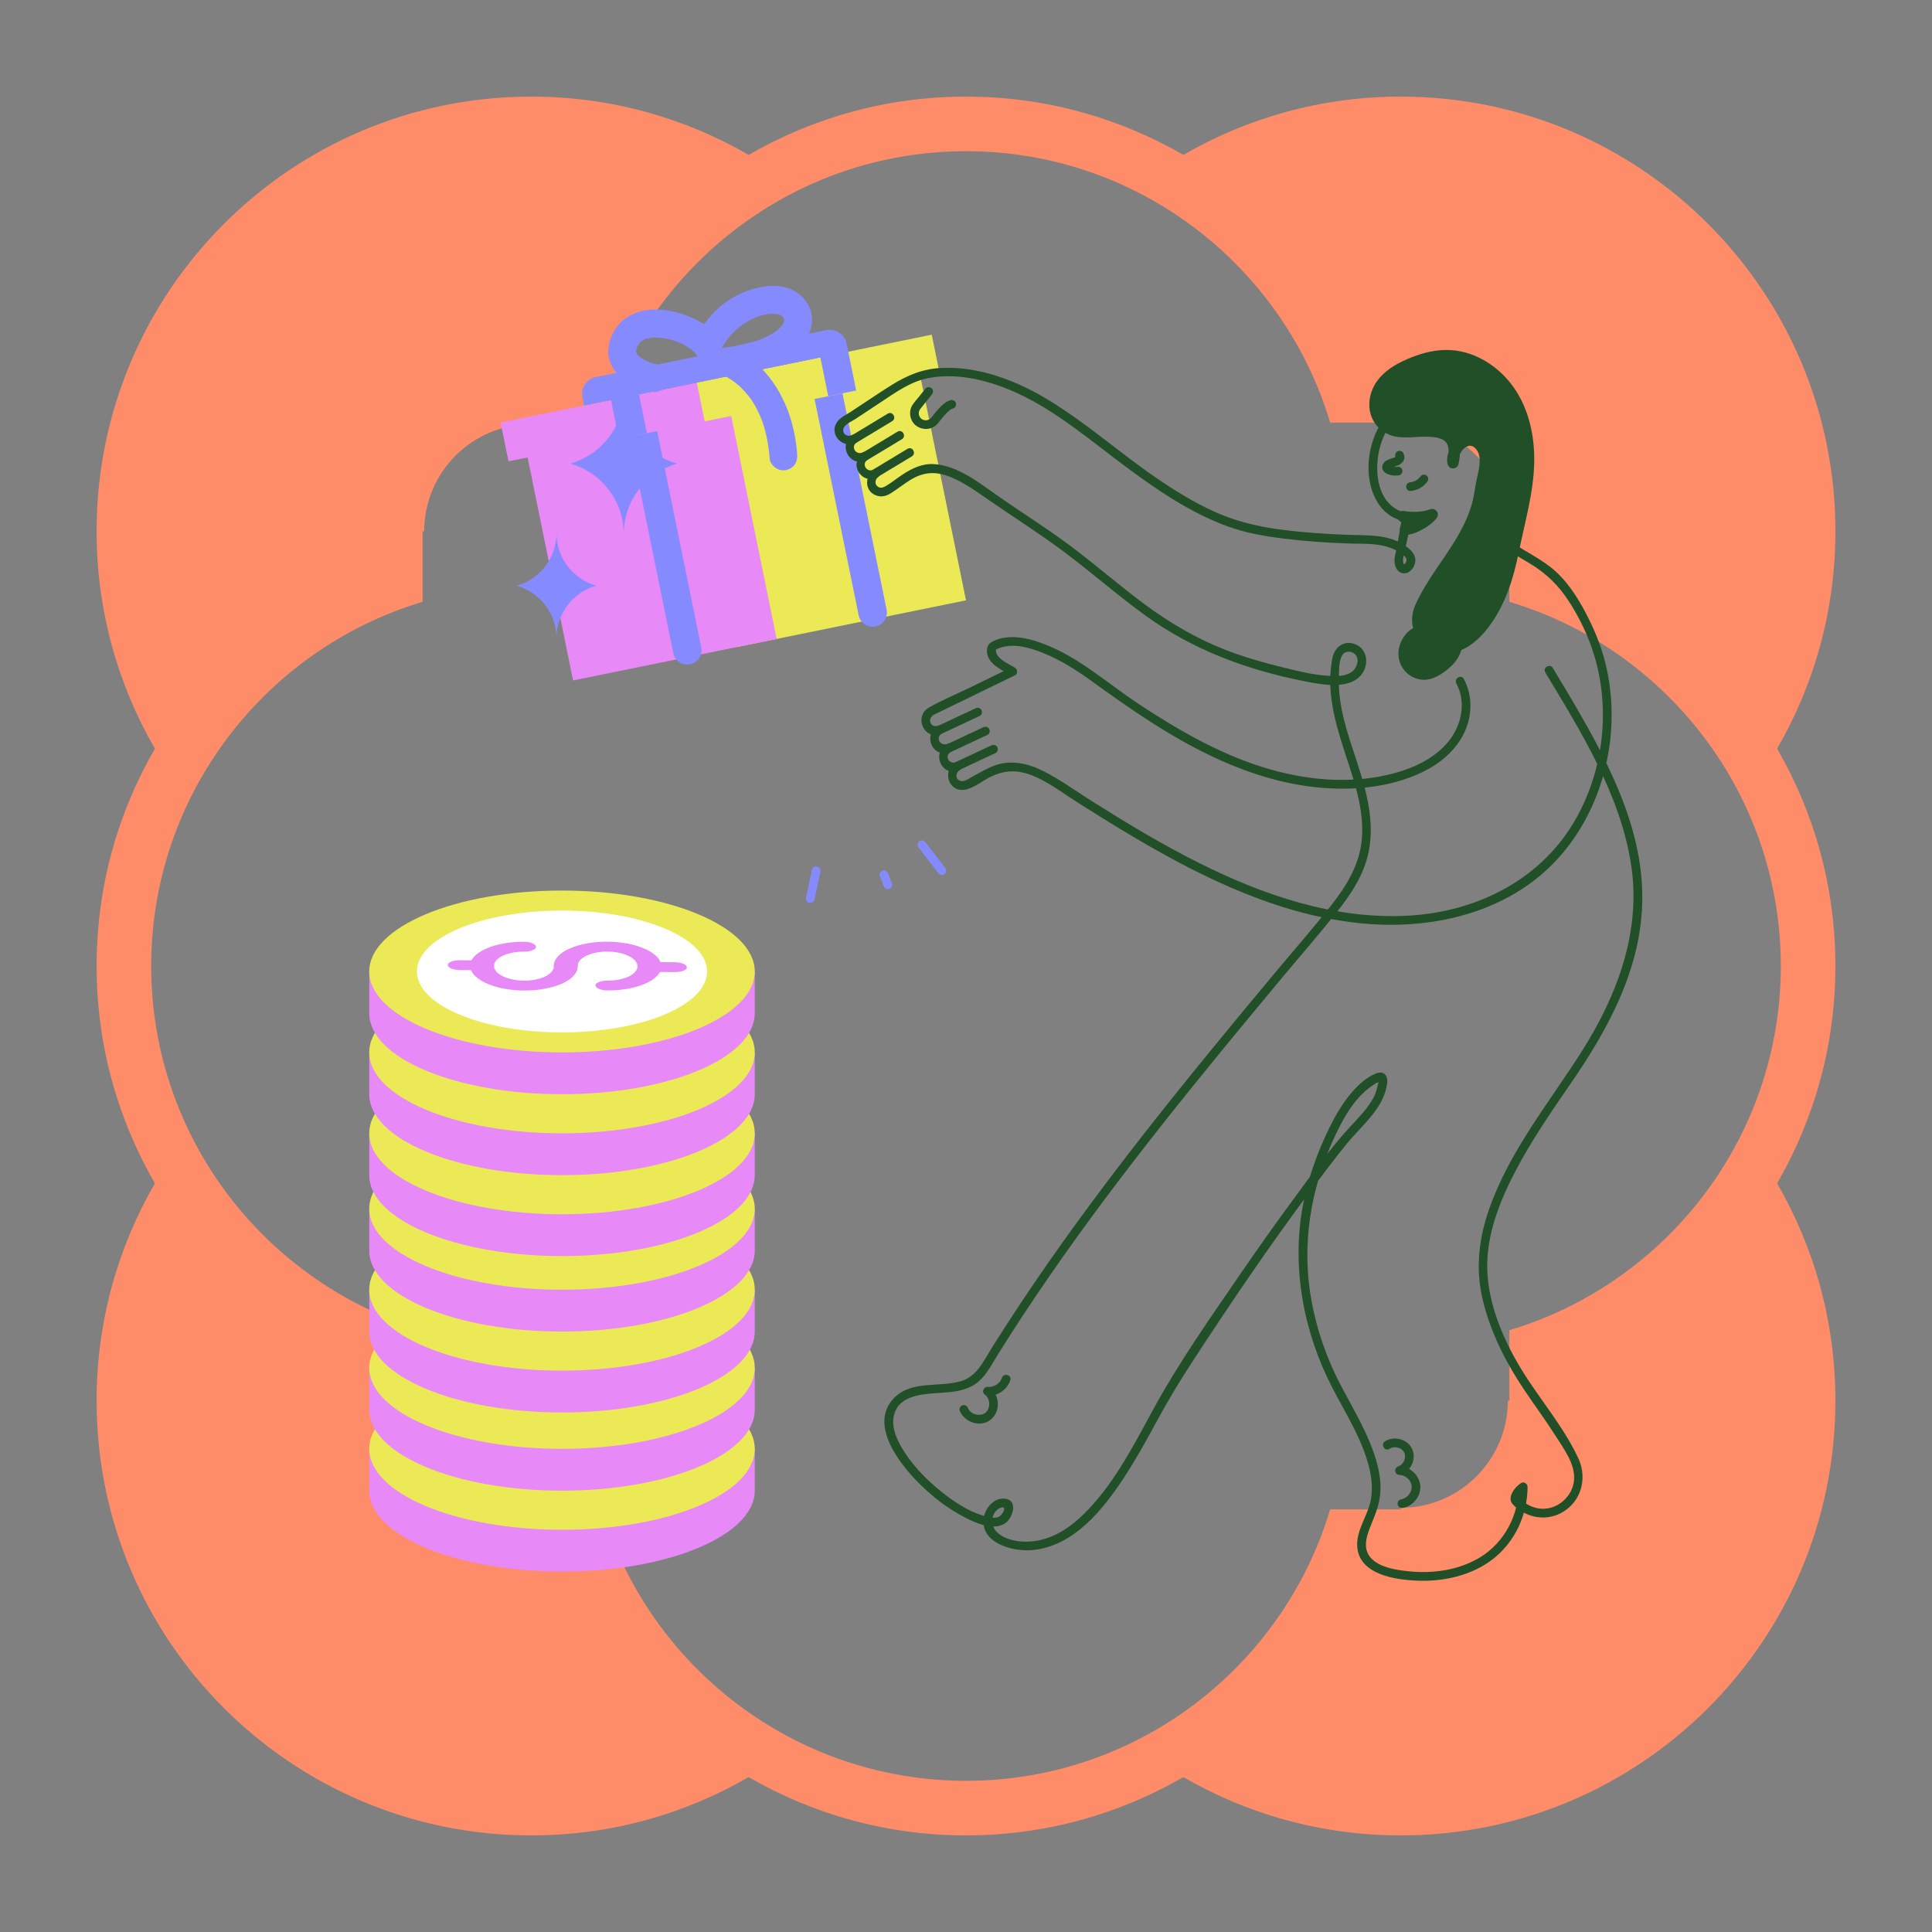 <svg viewBox="0 0 1000 1000" xmlns="http://www.w3.org/2000/svg" id="servizi">
  <rect x="0" y="0" width="1000" height="1000" fill="#808080" stroke="none"/>
  <defs>
    <style>
      .cls-1 {
        fill: #ece956;
      }

      .cls-2 {
        fill: #214f27;
      }

      .cls-3 {
        fill: #e789f7;
      }

      .cls-4 {
        fill: #fff;
      }

      .cls-5 {
        fill: #ff8c69;
      }

      .cls-6 {
        fill: #858bff;
      }
    </style>
  </defs>
  <path d="M919.82,387.5c19.16-33.1,30.18-71.5,30.18-112.5,0-124.27-100.74-225-225-225-41,0-79.4,11.02-112.5,30.18-33.1-19.16-71.5-30.18-112.5-30.18s-79.4,11.02-112.5,30.18c-33.1-19.16-71.5-30.18-112.5-30.18-124.27,0-225,100.74-225,225,0,41,11.02,79.4,30.18,112.5-19.16,33.1-30.18,71.5-30.18,112.5s11.02,79.4,30.18,112.5c-19.16,33.1-30.18,71.5-30.18,112.5,0,124.26,100.74,225,225,225,41,0,79.4-11.02,112.5-30.18,33.1,19.16,71.5,30.18,112.5,30.18s79.4-11.02,112.5-30.18c33.1,19.16,71.5,30.18,112.5,30.18,124.26,0,225-100.74,225-225,0-41-11.02-79.4-30.18-112.5,19.16-33.1,30.18-71.5,30.18-112.5s-11.02-79.4-30.18-112.5ZM725,780.45v.8h-36.5c-24.26,81.15-99.57,140.49-188.5,140.49s-164.24-59.34-188.5-140.49h-36.5v-.8c-30.58,0-55.45-24.88-55.45-55.45h-.8v-36.5c-81.15-24.26-140.49-99.57-140.49-188.5s59.34-164.24,140.49-188.5v-36.5h.8c0-30.57,24.88-55.45,55.45-55.45v-.8h36.5c24.26-81.15,99.57-140.49,188.5-140.49s164.24,59.34,188.5,140.49h36.5v.8c30.58,0,55.45,24.88,55.45,55.45h.8v36.5c81.15,24.26,140.49,99.57,140.49,188.5s-59.34,164.24-140.49,188.5v36.5h-.8c0,30.57-24.88,55.45-55.45,55.45Z" class="cls-5"></path>
  <g>
    <g>
      <rect transform="translate(-43.98 90.86) rotate(-11.52)" height="121.11" width="121.11" y="202.97" x="368" class="cls-1"></rect>
      <rect transform="translate(-49.54 73) rotate(-11.52)" height="121.11" width="107.55" y="221.59" x="283.42" class="cls-3"></rect>
    </g>
    <path transform="translate(-41.77 92.69) rotate(-11.52)" d="M431.32,181.16h14.76v137.22c0,4.07-3.31,7.38-7.38,7.38h0c-4.07,0-7.38-3.31-7.38-7.38v-137.22h0Z" class="cls-6"></path>
    <path transform="translate(-47.61 73.93) rotate(-11.52)" d="M335.38,200.71h14.76v137.22c0,4.07-3.31,7.38-7.38,7.38h0c-4.07,0-7.38-3.31-7.38-7.38v-137.22h0Z" class="cls-6"></path>
    <g>
      <rect transform="translate(-36.9 68.05) rotate(-11.52)" height="20.49" width="118.01" y="206.75" x="259.95" class="cls-3"></rect>
      <rect transform="translate(-30.54 88.49) rotate(-11.52)" height="20.49" width="124.12" y="185.45" x="361.44" class="cls-1"></rect>
    </g>
    <path d="M302.35,209.92l-.88-4.3c-.98-4.8,2.12-9.48,6.92-10.46l119.29-24.3c4.8-.98,9.48,2.12,10.46,6.92l.88,4.3-136.66,27.84Z" class="cls-6"></path>
    <rect transform="translate(-29.68 90.45) rotate(-11.52)" height="22.9" width="14.76" y="180.95" x="426.25" class="cls-6"></rect>
    <rect transform="translate(-36.5 69.33) rotate(-11.52)" height="20.49" width="14.76" y="205.4" x="318.16" class="cls-6"></rect>
    <g>
      <path d="M374.78,194.48c.12.06.3.14.55.25-.04-.02-.08-.04-.12-.06-.14-.06-.28-.13-.43-.19Z" class="cls-6"></path>
      <path d="M412.59,151.5c-7.91-5.35-18.28-3.81-26.67-.63-8.75,3.32-16.08,9.43-21.48,16.95-3.3-2.17-7.01-3.82-10.51-5.02-7.02-2.41-15.38-3.63-22.64-1.51-3.83,1.12-7.58,2.89-10.33,5.87-3.28,3.56-5.31,7.81-5.98,12.62-1.06,7.53,3.57,14.38,9.79,18.16,4.13,2.51,8.66,4.07,13.39,4.94,1.72.32,4.07-.71,5.31-1.83,1.29-1.16,2.35-3.13,2.39-4.9.09-4-2.36-6.6-5.93-7.53.59.13,1.15.24.33.04-.57-.14-1.14-.28-1.71-.44-1.65-.47-3.23-1.08-4.8-1.77-.11-.06-.22-.12-.34-.18-.5-.28-.99-.58-1.47-.9-.36-.24-.7-.5-1.04-.75-.11-.1-.22-.21-.33-.31-.28-.29-.53-.6-.79-.91-.08-.14-.16-.28-.24-.43-.07-.13-.12-.28-.18-.42-.03-.12-.07-.24-.1-.37,0-.05,0-.11.01-.18.02-.3.03-.61.07-.91.05-.23.1-.46.17-.68.11-.36.24-.71.37-1.06.04-.11.16-.36.25-.57,0-.02.02-.03.03-.04.19-.33.4-.65.62-.97.04-.06.13-.17.22-.29.05-.05.09-.09.12-.12.08-.07.65-.58,1.08-.94.26-.15.53-.3.8-.44.28-.14.57-.28.86-.41.08-.04.24-.1.4-.16.02,0,.03,0,.05-.01.32-.09.63-.17.95-.24.71-.16,1.42-.29,2.14-.38.2-.03.39-.05.59-.07.72,0,1.45-.02,2.17,0,1.51.06,3.01.23,4.5.48.01,0,.02,0,.04,0,.22.05.44.09.65.14.78.19,1.55.39,2.32.62,1.63.49,3.24,1.08,4.8,1.76.29.13.58.26.87.4,0,0,.02,0,.03.01.7.38,1.4.77,2.09,1.18.65.4,1.29.82,1.92,1.27.3.22.6.44.89.67.03.02.07.05.11.09.12.11.24.22.31.29.24.23.47.47.7.72.46.5.89,1.02,1.28,1.57,1.44,2,4.54,2.73,6.83,2.26.4-.08.78-.2,1.14-.33-.04.25-.07.51-.08.76-.07,3.16,1.74,6.36,4.89,7.34.45.14.89.32,1.33.51-.53-.24-.08-.05.43.19.3.14.59.27.89.41-.31-.14-.56-.25-.77-.35.19.09.37.18.51.26.5.27,1,.56,1.48.86,1.23.75,2.43,1.57,3.57,2.46.63.48,2.88,2.5.64.46.71.65,1.43,1.28,2.11,1.96,1.4,1.39,2.71,2.86,3.93,4.42.36.46.71.93,1.06,1.4.09.13.23.32.35.51.57.88,1.13,1.77,1.66,2.68,1.35,2.35,2.51,4.81,3.51,7.32.28.71.52,1.45.81,2.16-.97-2.4.04.18.24.82.54,1.76,1.01,3.54,1.42,5.33.91,4.05,1.48,8.17,1.8,12.31.13,1.71,1.73,3.68,3.1,4.59,1.48.98,3.68,1.49,5.43,1.05,1.82-.46,3.59-1.44,4.59-3.1,1.05-1.75,1.21-3.41,1.05-5.43-1.06-13.5-5.07-26.61-13.01-37.65-1.63-2.27-3.48-4.44-5.5-6.46.2-.06.4-.12.6-.19,4.56-1.48,9.07-3.19,13.1-5.82,6.25-4.07,11.62-9.74,12.45-17.47.66-6.2-2.57-12.28-7.65-15.72ZM329.2,181.27s-.02.21-.02.44c-.04-.22-.04-.39.02-.44ZM332.39,176.31c.18-.15.31-.25.32-.23,0,.01-.14.12-.32.23ZM406,165.51s0,0,0,0c0,0-.01.02-.02.03,0-.01.01-.02.02-.03ZM372.96,181.36c.08-.15.2-.36.28-.54,0-.02.02-.04.03-.05-.19.9-.43.95-.3.6ZM388.63,206.49c.11.17.22.35.34.52-.09-.14-.2-.32-.34-.52ZM389,207.07c.33.49.6.93,0,0h0ZM404.25,169.1s0,0,0,0c-.07.08-.15.16-.22.24-.95.97-2,1.82-3.08,2.64-.39.24-.78.49-1.17.72-.85.5-1.72.96-2.61,1.4-.97.47-1.95.91-2.95,1.32-.56.23-1.13.45-1.7.66-.12.05-.24.09-.37.13-5.82,1.83-11.76,3.04-17.81,3.82-.26.03-.52.1-.78.17.14-.26.29-.53.44-.79.64-1.1,1.34-2.18,2.08-3.22.63-.88,1.33-1.7,1.99-2.55.11-.12.23-.25.34-.37.46-.49.93-.97,1.42-1.45,1.52-1.48,3.16-2.81,4.86-4.07.11-.07.21-.15.32-.22.48-.31.96-.6,1.44-.89.95-.56,1.93-1.08,2.92-1.56.91-.44,1.84-.84,2.78-1.21.05-.02.12-.04.18-.07-.12.03-.24.07-.39.11.54-.16,1.08-.35,1.62-.5,1.67-.47,3.38-.82,5.11-1,.33,0,.65-.02.98-.01.84.01,1.68.07,2.52.18.03,0,.06,0,.09.01.18.04.35.09.53.14.36.11.72.23,1.08.37,0,0,.02,0,.03.01.26.15.63.36.79.47.06.04.11.08.17.12.16.16.32.31.47.48.04.05.08.1.12.14.11.18.21.37.3.56.05.19.09.39.13.58-.01.27-.03.53-.06.79,0,.01,0,.03,0,.04-.11.36-.24.71-.38,1.05-.06.11-.12.22-.19.33-.3.49-.62.95-.97,1.4ZM405.76,166.62c-.05.48-.04.33,0,0h0Z" class="cls-6"></path>
      <path d="M392.33,163.82c1.64-.48.63-.22,0,0h0Z" class="cls-6"></path>
    </g>
  </g>
  <g>
    <g>
      <path d="M722.43,236.72c.17.36-.1-.4-.02,0,.02.07.06.32.01-.02s0-.09-.02-.02c0,0,.13-.5.03-.29-.04.08-.13.36,0,.02.13-.33.03-.12,0-.05-.11.26.03-.1.13-.15-.09.06-.19.19-.27.27-.27.27.39-.25.05-.04-.25.15-.5.28-.77.42-.22.11.24-.1.23-.09-.08.02-.17.07-.25.1-.13.05-.26.09-.38.13-.28.09-.56.18-.85.27-.71.22-1.4.47-2.08.77-1.54.68-2.89,2.14-2.8,3.93.06,1.21.69,2.17,1.68,2.84.59.4,1.31.66,1.98.88,1.67.55,3.42.58,5.14.3.52-.08,1.09-.6,1.34-1.03.28-.48.4-1.19.23-1.73s-.51-1.07-1.03-1.34c-.57-.3-1.1-.33-1.73-.23-.25.04-.19.03.17-.02-.1.01-.19.02-.29.03-.19.02-.39.02-.58.02s-.39,0-.58-.02c-.1,0-.19-.01-.29-.02-.25-.03-.19-.02.17.03-.07-.06-.34-.06-.43-.08-.19-.04-.38-.09-.56-.14s-.37-.11-.55-.18c-.09-.03-.18-.07-.27-.1.31.14.36.15.14.05-.14-.07-.28-.13-.41-.21-.45-.27.3.31.02,0,.17.16.28.35.34.57.03.4.04.48.03.24-.07.39-.08.47-.03.24.07-.22.04-.16-.09.2.12-.19.08-.14-.13.14.06-.07.12-.13.19-.19-.27.2-.33.24-.19.15.05-.04.11-.08.17-.11.15-.1.31-.17.47-.25.22-.1.16-.08-.16.06.08-.03.17-.07.25-.1,1.4-.53,2.93-.8,4.2-1.64.93-.62,1.65-1.39,2.05-2.44.45-1.17.15-2.33-.37-3.42-.5-1.07-2.12-1.43-3.08-.81-1.1.71-1.35,1.94-.81,3.08h0Z" class="cls-2"></path>
      <path d="M487.31,379.82c5.79-2.71,11.59-5.43,17.38-8.14.82-.38,1.64-.77,2.46-1.15,1.1-.52,1.38-2.1.81-3.08-.66-1.13-1.97-1.32-3.08-.81-5.79,2.71-11.59,5.43-17.38,8.14-.82.38-1.64.77-2.46,1.15-1.1.52-1.38,2.1-.81,3.08.66,1.13,1.97,1.32,3.08.81h0Z" class="cls-2"></path>
      <path d="M491.34,389.63c5.79-2.71,11.59-5.43,17.38-8.14.82-.38,1.64-.77,2.46-1.15,1.1-.52,1.38-2.1.81-3.08-.66-1.13-1.97-1.32-3.08-.81-5.79,2.71-11.59,5.43-17.38,8.14-.82.38-1.64.77-2.46,1.15-1.1.52-1.38,2.1-.81,3.08.66,1.13,1.97,1.32,3.08.81h0Z" class="cls-2"></path>
      <path d="M495.53,399.01c5.79-2.71,11.59-5.43,17.38-8.14.82-.38,1.64-.77,2.46-1.15,1.1-.52,1.38-2.1.81-3.08-.66-1.13-1.97-1.32-3.08-.81-5.79,2.71-11.59,5.43-17.38,8.14-.82.38-1.64.77-2.46,1.15-1.1.52-1.38,2.1-.81,3.08.66,1.13,1.97,1.32,3.08.81h0Z" class="cls-2"></path>
      <g>
        <path d="M726.26,267.35s7.79,1.64,15.05-.98c-3.82,4.65-11.44,7.84-13.86,7.51,3.95-5.86-1.12-6.38-1.2-6.53Z" class="cls-2"></path>
        <path d="M725.47,270.19c5.38,1.12,11.44.85,16.62-.98-.95-1.64-1.91-3.28-2.86-4.92-.49.59-1.01,1.14-1.57,1.65-.26.24-.53.47-.8.7-.03.02-.48.42-.5.4.04.03.5-.38,0,0-1.22.9-2.53,1.68-3.88,2.36-.3.15-.6.29-.9.43-.02,0-.53.23-.53.24,0-.02.69-.28.1-.05-.56.22-1.12.43-1.7.6-.47.14-1.07.17-1.52.36.07-.03.84-.07.37-.05-.09,0-.18.02-.27.02-.19,0-.37,0-.56-.02.85,1.48,1.69,2.95,2.54,4.43,1.66-2.5,2.84-5.89.8-8.53-.56-.72-1.27-1.32-2.11-1.7-.41-.18-.83-.36-1.26-.49-.08-.02-.16-.05-.24-.07-.03,0-.05-.02-.08-.02.3.06.97.44,1.22.72-1.03-1.15-3.12-1.13-4.16,0-1.12,1.22-1.1,2.94,0,4.16.5.55,1.19.72,1.86.94.1.03.19.07.28.1-.15-.05-.77-.38-.32-.12.11.07.24.16.36.21.28.12-.38-.3-.39-.31.04.06.12.09.17.14.04.04.08.09.13.13.25.22-.19.21-.26-.35,0,.07.36.73.08.07-.26-.61-.05.06,0,.15-.03-.05-.04-.8-.07-.44,0,.1,0,.21,0,.31,0,.11-.04.48.02-.05.06-.55,0-.08-.03.05-.03.11-.06.21-.09.32-.03.08-.05.17-.09.25-.05.14-.04.11.05-.09.09-.21.1-.23.03-.08-.03.06-.06.12-.09.19-.08.16-.16.32-.25.48-.2.36-.42.72-.65,1.06-.57.86-.51,2.1,0,2.97.57.97,1.47,1.33,2.54,1.46s2.32-.17,3.39-.47c1.52-.44,2.99-1.07,4.4-1.77,3.02-1.49,5.97-3.53,8.14-6.13.81-.98,1.21-2.41.46-3.56-.67-1.04-2.07-1.79-3.32-1.35-.87.31-1.76.57-2.67.78-.44.1-.88.19-1.32.27-.22.04-.44.07-.65.11-.36.06.45-.04-.12.02-1.57.16-3.13.24-4.71.2-1.12-.03-2.23-.13-3.35-.26.98.11.1.01-.31-.06-.12-.02-.24-.04-.37-.07-1.5-.31-3.25.44-3.62,2.05-.34,1.47.44,3.28,2.05,3.62Z" class="cls-2"></path>
      </g>
      <g>
        <path d="M764.79,261.18c-1.67,6.25-4.5,12.2-7.71,17.78-6.87,11.96-16.84,23.45-22.13,36.2-4.92,11.86,6.37,22.82,18.21,19.31,5.6-1.66,10.19-5.72,13.87-10.25,9.35-11.48,13.66-25.98,16.44-40.29,2.82-14.49,7.23-29.05,7.66-43.89.37-12.99-2.33-26.36-9.58-37.15-7.24-10.79-19.43-18.64-32.42-18.82-6.6-.09-13.1,1.74-19.18,4.32-5.26,2.23-10.4,5.14-14.03,9.55-8.29,10.1-4.21,24.96,9.79,25.46,6.72.24,15.76-1.56,22.13,1.44,5.71,2.69,5.34,9.39,4.19,14.68-1.12-7.62,8.16-16.59,14.4-8.74,5.08,6.39.47,16.44-.35,23.62-.26,2.29-.71,4.55-1.3,6.77Z" class="cls-2"></path>
        <path d="M761.96,260.4c-3.88,14.3-13.31,25.97-21.25,38.17-1.97,3.03-3.87,6.12-5.55,9.33-1.58,3.01-3.34,6.25-3.96,9.61-1.1,5.95.89,12.15,5.55,16.11,4.66,3.95,10.95,5.39,16.86,3.78,6.71-1.83,12.13-6.74,16.32-12.1,8.89-11.39,13.35-25.34,16.16-39.35,3.1-15.45,7.74-30.9,8.02-46.76.26-14.12-3.07-28.91-11.79-40.27-7.97-10.38-20.31-17.79-33.63-17.79-7.81,0-15.44,2.43-22.45,5.72-5.92,2.78-11.72,6.82-14.91,12.68-2.41,4.43-3.3,9.74-1.95,14.65,1.38,5.03,5,8.93,9.81,10.87,5.71,2.3,12.18,1.01,18.15.98,2.92-.01,6.07.12,8.71,1.21.62.25,1.27.59,1.79,1.02-.35-.28.39.4.36.37,0,0,.61.75.31.34.18.24.33.5.47.76,0,0,.4.88.2.38.26.66.43,1.36.54,2.05-.09-.55.04.45.04.45.02.31.04.63.04.95.01.64-.01,1.28-.06,1.92-.08,1.05-.24,1.97-.52,3.29l5.78.78c-.22-1.7-.08-2.3.35-3.78.22-.75,1.19-2.35,1.73-2.95.23-.25.47-.49.72-.72.1-.1.21-.19.33-.29-.09.08-.4.27.08-.06.23-.16.47-.31.71-.45.13-.08,1.03-.45.54-.28.34-.12.68-.21,1.03-.29.51-.12-.25-.05.27-.01.12,0,.94.07.67.02-.37-.07.84.26.59.16.32.12.94.51,1.26.8.6.55,1.04,1.07,1.45,1.76.7,1.18,1.04,2.65,1.12,3.95.2,3.46-.6,6.68-1.37,10.06-.98,4.3-1.38,8.69-2.5,12.96-.96,3.67,4.71,5.23,5.67,1.56.68-2.6,1.06-5.21,1.44-7.87-.05.38.03-.16.04-.2.04-.22.07-.45.11-.67.08-.46.17-.91.27-1.37.22-1.08.47-2.14.72-3.22.99-4.34,1.94-8.8,1.27-13.26-.65-4.32-3.39-8.46-7.57-10.04-3.63-1.37-7.54.07-10.28,2.57-3.1,2.83-5.07,7.4-4.53,11.61.19,1.45.97,2.7,2.55,2.89,1.37.16,2.92-.65,3.23-2.11,1.13-5.3,1.56-11.65-2.54-15.86-4.42-4.53-11.99-4.47-17.84-4.24-3.03.12-6.08.4-9.12.23-2.11-.11-4.1-.66-5.94-1.79-.23-.14-.46-.29-.68-.45-.08-.05-.44-.34-.05-.02-.41-.33-.8-.69-1.17-1.06-.18-.19-.36-.38-.53-.58-.05-.06-.56-.74-.18-.22-.3-.42-.58-.85-.84-1.3-.13-.23-.25-.45-.36-.69-.04-.07-.36-.86-.12-.24-.19-.49-.36-.98-.49-1.48-.12-.42-.21-.85-.29-1.28-.02-.09-.11-.95-.05-.27-.03-.36-.06-.71-.08-1.07-.02-.54-.01-1.09.02-1.63.02-.27.04-.55.07-.82-.06.57,0-.04.03-.18.22-1.17.52-2.31.95-3.43.66-1.71,2.25-4,3.82-5.58,4.51-4.55,10.83-7.31,16.85-9.24,6.22-1.99,12.82-2.8,19.15-1.35,5.7,1.3,11.05,4.05,15.53,7.8,9.81,8.23,15.13,20.45,16.65,33,1.76,14.52-1.37,28.77-4.54,42.87-3.01,13.37-4.99,27.15-11.16,39.55-2.89,5.82-6.57,11.43-11.42,15.8-2.06,1.86-4.44,3.51-7.06,4.46s-5.07,1.19-7.38.68c-4.53-1-8.09-4.24-9.14-8.66-.53-2.21-.28-4.57.66-6.99,1.19-3.05,2.81-5.99,4.46-8.81,6.99-12.02,16.14-22.7,21.85-35.46,1.46-3.26,2.73-6.6,3.67-10.05.99-3.66-4.68-5.22-5.67-1.56Z" class="cls-2"></path>
      </g>
      <path d="M799.81,348.01c18.68,30.98,39.18,63.82,44.55,100.27,5.03,34.1-7.34,66.97-25.33,95.4-16.99,26.87-37.56,51.7-48.24,82.09-5.33,15.19-7.16,30.89-3.41,46.68,4.08,17.21,12.13,32.99,21.97,47.56,5.22,7.73,10.75,15.25,15.76,23.12,4.27,6.71,10.51,14.93,9.58,23.34-.67,6.05-4.99,11.36-10.67,13.48-6.84,2.55-13.57-.07-18.32-5.26l.58,2.19c.33-2.28,1.26-4.07,3.22-5.37l-3.39-1.94c-.02,14.5-7.27,28.55-19.68,36.28-11.12,6.92-24.84,8.8-37.69,7.41-6.09-.66-13.67-1.8-18.38-6.07-5.68-5.14-2.96-12.51-.45-18.53,2.51-6.03,4.66-11.78,4.65-18.41s-1.63-13.13-3.86-19.3c-4.45-12.34-11.34-23.53-17.33-35.13-6.85-13.25-11.76-27.53-14.48-42.19-5.38-29.03-.66-57.99,11.63-84.65,4.96-10.75,11.15-21.98,21.6-28.24.22-.13,2.29-1,2.33-1.15-.08.31-.88-.58-.84-.64-.12.18.01.83-.05,1.04-.78,2.79-1.21,5.51-2.6,8.11-3.04,5.68-7.76,10.38-12.09,15.07-10.36,11.21-19.31,23.89-28.37,36.16-9.93,13.44-19.58,27.09-29.03,40.87-15.4,22.47-31.26,44.97-44.33,68.9-9.77,17.9-19.28,36.66-33.32,51.67-6.33,6.76-13.86,12.94-22.85,15.69-4.2,1.29-8.55,1.75-12.93,1.38-5.53-.47-13.43-3.12-14.46-9.52-.48-2.97,1.34-6.84,4.3-7.89,3.85-1.36.94,4.07-1.19,4.8-2.49.86-5.71-.07-8.11-.81-7.75-2.4-14.9-7.19-21.18-12.21-7.1-5.67-13.73-12.27-18.77-19.87-3.73-5.63-7.7-13.14-5.85-20.11,2.75-10.35,15.39-10.71,24.07-11.29,5.65-.38,11.56-.89,16.6-3.71,6.25-3.49,9.46-10.4,13.11-16.24,34.63-55.5,74.91-107.24,116.32-157.79,10.31-12.58,20.7-25.1,31.11-37.59,9.27-11.12,18.81-22.04,27.82-33.37,6.92-8.7,13.29-18.07,16.06-28.98,3.18-12.5,1.31-25.41-2.07-37.66-4.05-14.66-10.3-28.87-12.25-44.05-.45-3.47-.65-6.99-.56-10.49.09-3.59-.1-8.63,1.7-11.85,1.35-2.4,4.79-2.46,6.68-.58,2.6,2.59.95,7.19-1.63,9.09-3.69,2.72-9.47,2.31-13.76,1.96-5.57-.45-11.07-1.61-16.5-2.92-11.82-2.83-23.67-5.89-34.99-10.31-15.13-5.9-29.14-14.07-42.15-23.75-13.12-9.77-25.46-20.54-38.56-30.34-12.27-9.18-25.25-17.23-37.78-26.02-9.63-6.75-20.4-15.35-32.62-16.12-5.95-.38-11.33,2.18-16.19,5.39-2.83,1.87-5.48,4.05-8.39,5.8-1.34.81-2.81,1.53-4.31.58-1.89-1.2-1.69-3.78,0-5.02,2.3-1.69.35-5.24-2.27-3.89-3.42,1.77-6.5-2.7-3.32-5.07,2.29-1.7.36-5.25-2.27-3.89-3.42,1.77-6.5-2.7-3.32-5.07,2.28-1.69.35-5.26-2.27-3.89-2.11,1.11-4.78-.13-4.58-2.7.2-2.64,4.26-4.25,6.24-5.54,4.36-2.83,8.66-5.74,12.99-8.6,7.85-5.18,15.72-10.94,25.15-12.69,17.03-3.17,35.61,2.53,50.66,10.29,18.25,9.41,34.02,22.84,50.4,35.05,16.6,12.38,33.97,24.35,53.55,31.5,9.54,3.48,19.4,5.12,29.44,6.36,10.88,1.34,21.82,2.08,32.78,2.47,9.1.33,18.89-.61,26.81,4.69,1.16.78,3.11,1.99,3.48,3.47.18.72-.09,1.56-.58,2.11-.96,1.06-.92.35-1.16-1.04-.22-1.28.51-3.52.88-5.3,1.07-5.12,2.49-10.39,2.79-15.63.09-1.51.02-3.11-1.4-3.98-1.06-.65-2.63-.67-3.82-1.14-1.26-.5-2.48-1.18-3.56-2-9.36-7.06-9.56-22.01-6.53-32.21,1.75-5.9,4.91-11.23,9.98-14.83,7.2-5.12,16.6-7.14,25.25-5.27,9.45,2.05,16.75,8.2,17.85,18.13.95,8.55-.54,17.65-1.17,26.2-.59,8.04-.48,16.42,5.17,22.77s13.39,10.25,20.52,14.6c8.26,5.03,14.61,11.23,19.87,19.38,4.86,7.54,8.97,15.75,11.9,24.23,10.26,29.68,6.51,63.88-9.7,90.75-18.1,29.99-50.8,45.76-85.11,47.71-37.98,2.15-74.83-10.41-108.36-27.18-19.14-9.58-37.49-20.64-55.58-32.04-8.33-5.25-16.47-11.24-25.29-15.66-7.75-3.89-16.49-5.9-24.9-2.88-4.37,1.57-8.34,4.01-12.4,6.23-1.76.96-4.05,2.68-6.08,1.55-2.33-1.29-1.7-4.2.32-5.37,2.13-1.24.71-5.07-1.73-4.11-3.82,1.49-6.61-3.18-2.88-5.38,2.11-1.25.71-5.07-1.73-4.11-3.82,1.49-6.61-3.18-2.88-5.38,2.11-1.25.71-5.08-1.73-4.11-4.3,1.71-6.3-3.48-2.39-5.61,1.09-.6,2.25-1.1,3.37-1.64,4.88-2.37,9.76-4.75,14.64-7.12,7.95-3.86,15.89-7.73,23.84-11.59,1.59-.78,1.33-3.04,0-3.89-3.45-2.2-11.14-5.19-9.74-10.24-.34.45-.69.9-1.03,1.34,7.82-4.75,17.68-1.84,25.55,1.33,8.98,3.62,17.13,8.85,24.95,14.5,17.03,12.29,34.07,24.29,52.68,34.13,18.55,9.81,38.45,17.44,59.32,20.28,19.73,2.69,41.49,1.33,59.6-7.56,8.52-4.18,16.36-10.68,20.74-19.23,4.6-8.99,5.07-19.79.25-28.77-1.37-2.55-5.26-.28-3.89,2.27,5.25,9.78,2.75,21.74-4.07,30.09-6.86,8.4-16.93,13.32-27.19,16.19-22.79,6.39-47.2,3.99-69.52-3.09-22.67-7.19-43.39-19.2-63.17-32.19-17.52-11.51-33.35-26.49-53.74-32.84-4.97-1.55-10.31-2.54-15.52-1.87-2.34.3-4.61.93-6.72,2-2.37,1.2-3.14,2.76-3,5.44.32,6.23,7.67,9.21,12.22,12.12v-3.89c-6.94,3.38-13.88,6.75-20.82,10.13s-14.52,6.51-21.36,10.39c-8.13,4.61-2.66,17.2,6.19,13.68l-1.73-4.11c-8,4.72-2.45,17.04,6.35,13.6l-1.73-4.11c-8,4.72-2.45,17.04,6.35,13.6l-1.73-4.11c-7.15,4.16-3.7,15.39,4.75,14.03,4.58-.74,8.99-4.5,13.09-6.54,5.26-2.62,10.69-3.72,16.5-2.45,10.1,2.21,18.86,9.24,27.41,14.68,10.31,6.55,20.66,13.04,31.18,19.24,36.54,21.54,76.26,40.71,119.09,44.41,37.35,3.22,77.13-6.77,102.08-36.36,22.01-26.1,30.18-62.74,22.85-95.93-1.9-8.62-4.96-16.86-8.86-24.76-4.48-9.1-9.92-18.36-17.48-25.26-7.01-6.4-15.8-10.2-23.48-15.63-3.89-2.75-8.05-6.16-9.71-10.78s-1.37-9.28-1.06-13.89c.64-9.43,2.4-19.47,1.02-28.87-1.41-9.62-7.93-16.36-16.92-19.59-15.32-5.5-34.81.67-42.23,15.6-5.51,11.08-6.49,26.33.07,37.21,1.49,2.48,3.42,4.68,5.75,6.4,1.18.87,2.43,1.59,3.77,2.17.64.28,1.29.54,1.95.75.25.08.88.34,1.19.34l.61.14c-.38-.3-.61-.66-.69-1.08.25,0-2.49,14.63-2.78,16.04-.41,1.95-.97,3.96-.93,5.97.06,3.25,2.41,7.04,6.15,6.06,2.88-.75,4.91-4.33,4.64-7.17-.33-3.52-3.67-6.02-6.44-7.74-8.41-5.2-18.31-4.53-27.82-4.86-12.34-.43-24.69-1.27-36.92-2.96-11.48-1.58-22.38-4.32-32.96-9.12-10.52-4.77-20.37-10.85-29.88-17.37-18.86-12.93-36.08-28.3-55.63-40.22-16.45-10.02-35.77-17.57-55.34-16.75-9.76.41-17.68,3.65-25.88,8.74-4.9,3.04-9.68,6.25-14.48,9.44-2.4,1.6-4.8,3.19-7.22,4.76-2.08,1.35-4.64,2.51-6.24,4.45-5.48,6.63,2.42,15.03,9.61,11.25-.76-1.3-1.51-2.59-2.27-3.89-7.76,5.76-.81,17.32,7.86,12.84l-2.27-3.89c-7.76,5.76-.81,17.32,7.86,12.84-.76-1.3-1.51-2.59-2.27-3.89-4.73,3.46-4.88,11.1,1.2,13.35,2.74,1.02,5.26.35,7.65-1.14,3.46-2.16,6.62-4.77,10.1-6.9,6.74-4.12,12.94-4.53,20.24-1.69,6.51,2.53,12.4,6.58,18.1,10.56,13.49,9.39,27.39,18.12,40.59,27.93,14.52,10.79,28.08,22.82,42.74,33.43,24.5,17.74,52.82,28.22,82.37,33.99,8.9,1.74,24.46,4.93,30.24-4.65,3.1-5.13,1.82-12.44-4.24-14.59-5.93-2.11-10.48,1.68-11.63,7.36-3.27,16.22,1.18,32.47,6.16,47.82,4.83,14.9,10.56,30.29,9.05,46.23-1.21,12.77-7.87,23.72-15.65,33.59-9.72,12.33-20.12,24.17-30.17,36.23-46.03,55.25-91.7,111.08-131.49,171.08-4.83,7.29-9.58,14.64-14.22,22.05-4.24,6.78-7.69,14.73-15.95,17.17-11.4,3.37-25.8-.68-34.85,8.97-12.84,13.67,3.22,33.93,13.16,43.85,6.92,6.91,14.88,13.14,23.61,17.62,5.8,2.98,15.53,7.43,21.54,2.67,3.29-2.61,6.05-11.01-.01-12.21-5.85-1.16-10.75,4.38-11.59,9.69-2.13,13.34,15.18,17.75,25.18,16.82,21.47-2,36.62-21.08,47.57-37.82,6.25-9.55,11.72-19.57,17.17-29.59,5.46-10.03,11.24-19.67,17.47-29.24,19.95-30.64,40.47-60.94,62.39-90.22,5.77-7.71,11.59-15.41,17.64-22.91,4.26-5.28,9.24-9.94,13.48-15.24,3.91-4.9,6.97-10.16,7.86-16.46.55-3.86-1.47-6.74-5.53-5.27-5.06,1.82-9.71,6.24-13.11,10.27-4.49,5.31-8.04,11.38-11.11,17.61-6.32,12.84-11.36,26.75-13.93,40.84-5.83,31.89.42,65.19,15.22,93.84,6.8,13.15,15.02,25.9,18.86,40.34,1.85,6.97,2.52,14.33.28,21.29-2.18,6.75-6.67,13.38-6.17,20.75.98,14.59,19.82,17.2,31.24,17.64,13.73.53,28.17-2.71,39.15-11.29,11.35-8.87,17.76-22.95,17.78-37.27,0-1.63-1.94-2.9-3.39-1.94-2.59,1.72-5.72,5.22-5.37,8.66.28,2.77,4.76,5.49,6.98,6.69,5.21,2.83,11.45,3.27,16.98,1.09,11.89-4.7,16.35-18.08,11.05-29.37-7.76-16.55-20.07-30.57-29.54-46.1-9.84-16.13-18.08-35.87-17.58-55.07.45-17.14,7.32-33.67,15.24-48.6s17.72-29.31,27.46-43.39c20-28.94,37.43-60.65,37.56-96.8.13-38.49-19.74-74.37-38.85-106.55-2.47-4.16-4.97-8.3-7.46-12.44-1.49-2.48-5.39-.22-3.89,2.27h0Z" class="cls-2"></path>
      <path d="M443.04,229.31c5.47-3.3,10.93-6.6,16.4-9.9.78-.47,1.57-.95,2.35-1.42,2.48-1.5.22-5.39-2.27-3.89-5.47,3.3-10.93,6.6-16.4,9.9-.78.47-1.57.95-2.35,1.42-2.48,1.5-.22,5.39,2.27,3.89h0Z" class="cls-2"></path>
      <path d="M448.08,238.64c5.47-3.3,10.93-6.6,16.4-9.9.78-.47,1.57-.95,2.35-1.42,2.48-1.5.22-5.39-2.27-3.89-5.47,3.3-10.93,6.6-16.4,9.9-.78.47-1.57.95-2.35,1.42-2.48,1.5-.22,5.39,2.27,3.89h0Z" class="cls-2"></path>
      <path d="M453.24,247.52c5.47-3.3,10.93-6.6,16.4-9.9.78-.47,1.57-.95,2.35-1.42,2.48-1.5.22-5.39-2.27-3.89-5.47,3.3-10.93,6.6-16.4,9.9-.78.47-1.57.95-2.35,1.42-2.48,1.5-.22,5.39,2.27,3.89h0Z" class="cls-2"></path>
      <path d="M730.04,254.15c1.79-.17,3.48-.66,5.05-1.55,1.55-.89,2.82-2.1,3.87-3.54.32-.44.37-1.23.23-1.73s-.55-1.09-1.03-1.34c-.52-.28-1.15-.41-1.73-.23s-.98.54-1.34,1.03c-.06.09-.13.17-.19.26l.35-.46c-.51.65-1.1,1.23-1.75,1.73l.46-.35c-.69.52-1.43.95-2.23,1.29l.54-.23c-.76.31-1.56.53-2.38.65l.6-.08c-.14.02-.28.04-.43.05-.61.06-1.14.21-1.59.66-.39.39-.68,1.03-.66,1.59.05,1.12,1,2.37,2.25,2.25h0Z" class="cls-2"></path>
      <path d="M479.1,201.07c-1.09,1.36-2.18,2.72-3.27,4.08-1.17,1.46-2.51,2.9-3.53,4.47-2.14,3.31-1.41,8.01,1.63,10.51,3.27,2.68,8.31,2.57,11.21-.67,1.47-1.65,2.74-3.52,4.32-5.17.63-.66,1.48-1.48,2.08-1.94.14-.11.66-.46.96-.63.14-.08.29-.16.44-.22-.49.22.17-.03.29-.05,1.18-.28,1.88-1.63,1.57-2.77-.33-1.21-1.58-1.85-2.77-1.57-1.61.38-2.99,1.45-4.21,2.51-1.33,1.16-2.52,2.5-3.64,3.85-1.03,1.24-1.99,2.89-3.11,3.56-1.04.62-2.33.72-3.38.22-.65-.31-.84-.48-1.27-.95-.29-.32-.61-.93-.73-1.39-.05-.18-.09-.37-.12-.55-.06-.38-.03.48,0-.19,0-.3-.01-.61.03-.91-.07.45.09-.29.09-.3.04-.15.09-.3.14-.44-.11.28.04-.07.06-.11.13-.25.29-.48.44-.72.21-.36-.27.31-.09.11.06-.06.11-.14.16-.2.21-.26.42-.52.63-.78.63-.78,1.26-1.57,1.88-2.35,1.13-1.41,2.25-2.81,3.38-4.22.76-.95.93-2.26,0-3.18-.79-.79-2.42-.95-3.18,0h0Z" class="cls-2"></path>
      <g>
        <path d="M191.12,771.56c0,23.13,44.67,41.89,99.77,41.89s99.77-18.75,99.77-41.89v-21.65h-199.54v21.65Z" class="cls-3"></path>
        <ellipse ry="41.89" rx="99.77" cy="749.91" cx="290.89" class="cls-1"></ellipse>
      </g>
      <g>
        <path d="M191.12,729.68c0,23.13,44.67,41.89,99.77,41.89s99.77-18.75,99.77-41.89v-21.65h-199.54v21.65Z" class="cls-3"></path>
        <ellipse ry="41.89" rx="99.77" cy="708.03" cx="290.89" class="cls-1"></ellipse>
      </g>
      <g>
        <path d="M191.12,689.2c0,23.13,44.67,41.89,99.77,41.89s99.77-18.75,99.77-41.89v-21.65h-199.54v21.65Z" class="cls-3"></path>
        <ellipse ry="41.89" rx="99.77" cy="667.55" cx="290.89" class="cls-1"></ellipse>
      </g>
      <g>
        <path d="M191.12,647.32c0,23.13,44.67,41.89,99.77,41.89s99.77-18.75,99.77-41.89v-21.65h-199.54v21.65Z" class="cls-3"></path>
        <ellipse ry="41.89" rx="99.77" cy="625.67" cx="290.89" class="cls-1"></ellipse>
      </g>
      <g>
        <path d="M191.12,608.25c0,23.13,44.67,41.89,99.77,41.89s99.77-18.75,99.77-41.89v-21.65h-199.54v21.65Z" class="cls-3"></path>
        <ellipse ry="41.89" rx="99.77" cy="586.61" cx="290.89" class="cls-1"></ellipse>
      </g>
      <g>
        <path d="M191.12,566.37c0,23.13,44.67,41.89,99.77,41.89s99.77-18.75,99.77-41.89v-21.65h-199.54v21.65Z" class="cls-3"></path>
        <ellipse ry="41.89" rx="99.77" cy="544.72" cx="290.89" class="cls-1"></ellipse>
      </g>
      <path d="M496.73,730.11c2.35,5.95,10.39,8.89,15.76,4.92,5.55-4.1,5.15-12.84-.24-16.84-.38,1.4-.76,2.8-1.14,4.19,5.25.44,10.17-3.09,11.82-8,.92-2.75-3.42-3.93-4.34-1.2-1.05,3.12-4.28,4.96-7.48,4.7-.97-.08-1.92.76-2.17,1.65-.28,1.03.22,1.94,1.03,2.54,2.75,2.04,2.71,7.18.03,9.23-2.76,2.1-7.69.78-8.94-2.39-.45-1.13-1.51-1.92-2.77-1.57-1.08.3-2.02,1.63-1.57,2.77h0Z" class="cls-2"></path>
      <path d="M719.13,749.9c2.44-1.57,6.23-.85,7.62,1.84,1.35,2.62-.24,6.32-3.01,7.25-2.38.8-2.01,4.35.6,4.42,3.13.09,6.1,2.72,6.32,5.9.23,3.37-2.44,6.25-5.64,6.82-1.2.21-1.87,1.67-1.57,2.77.35,1.26,1.57,1.78,2.77,1.57,5.21-.93,9.4-6.18,8.92-11.5s-5.27-9.91-10.79-10.06c.2,1.47.4,2.95.6,4.42,5.44-1.83,8.39-8.35,5.84-13.59-2.41-4.95-9.36-6.66-13.91-3.73-2.43,1.56-.17,5.46,2.27,3.89h0Z" class="cls-2"></path>
      <g>
        <path d="M741.2,325.51c-4.15-.15-8.41,1.44-11.2,4.52-2.8,3.07-3.98,7.63-2.73,11.59,1.25,3.96,5.02,7.09,9.17,7.28,3.6.17,6.99-1.69,9.87-3.86,2.39-1.8,4.63-3.9,6.09-6.52s2.08-5.81,1.15-8.66" class="cls-2"></path>
        <path d="M741.2,322.57c-5.12-.12-10.49,1.92-13.77,5.95-3.24,3.99-4.64,9.64-2.76,14.55s6.13,8.23,11.24,8.73c5.42.53,10.5-2.82,14.39-6.23,4.64-4.06,7.97-10.23,6.09-16.49-1.08-3.62-6.76-2.08-5.67,1.56,1.07,3.57-.77,6.99-3.24,9.5-2.53,2.57-6.07,5.38-9.77,5.8-2.85.32-5.61-1.33-7.05-3.86-1.54-2.71-1.12-6.2.62-8.93,2.11-3.31,6.15-4.8,9.92-4.71,3.79.09,3.79-5.79,0-5.88h0Z" class="cls-2"></path>
      </g>
      <g>
        <path d="M191.12,524.48c0,23.13,44.67,41.89,99.77,41.89s99.77-18.75,99.77-41.89v-21.65h-199.54v21.65Z" class="cls-3"></path>
        <ellipse ry="41.89" rx="99.77" cy="502.84" cx="290.89" class="cls-1"></ellipse>
        <ellipse ry="31.53" rx="75.11" cy="502.84" cx="290.89" class="cls-4"></ellipse>
        <g>
          <path d="M271.27,487.47c-17.66-.07-29.7,6.94-27.77,13.84,1.01,3.61,5.12,6.88,12.2,9.14,6.37,2.03,15.07,2.77,22.74,1.86,7.72-.91,14.12-3.27,17.44-6.26,1.92-1.73,3-3.55,3.13-5.46.04-.56.04-1.12.13-1.67.12-.77-.15.28.04-.17.08-.2.17-.39.28-.59.21-.38.47-.76.78-1.14-.02.03.63-.68.29-.35s.4-.35.38-.33c.37-.3.78-.6,1.22-.89.19-.13,1.55-.87.77-.48.68-.34,1.41-.65,2.19-.95.31-.12,1.78-.58.78-.29.71-.2,1.44-.39,2.21-.56.3-.07.62-.12.93-.19,1.43-.32-1.13.12.44-.08.83-.1,1.66-.21,2.51-.28,0,0,1.71-.11.74-.06s.76-.01.77-.01c.81-.01,1.62.01,2.43.03.37,0,1.52.11.2,0,.35.03.69.06,1.04.09,1.02.1,2.03.24,3,.41-1.19-.21.48.12.87.21.76.18,1.49.39,2.2.6-1.03-.32.87.34,1.16.46.64.26,1.23.54,1.79.83-.75-.39,0,0,.16.11.34.23.7.45,1.02.68.46.34.88.68,1.25,1.04-.45-.45,0,.04.1.15.19.22.36.45.51.68.28.43.51.86.66,1.3-.16-.45-.02-.03,0,.05.03.29.09.58.09.87,0,.46-.05.91-.17,1.37.12-.45.01-.04-.03.05-.12.23-.23.47-.37.7-.28.46-.64.9-1.04,1.34.38-.41.06-.05-.04.03-.25.2-.49.41-.76.61-.53.39-1.13.77-1.78,1.13.15-.08.75-.34-.03,0-.36.16-.71.33-1.09.48-.31.13-.63.25-.96.37-.21.08-1.69.54-.58.22-.71.2-1.44.39-2.21.56-.38.08-.77.16-1.16.24-.41.07-.31.06.29-.04-.24.04-.49.07-.73.11-.93.11-1.84.21-2.78.29-1.15.1-.18.02.08,0-.72.02-1.43.03-2.15.03-3.25-.01-6.37,1.1-6.23,2.49.14,1.37,2.7,2.6,6.18,2.61,17.66.07,29.7-6.94,27.77-13.84-1.01-3.61-5.12-6.88-12.2-9.14-6.37-2.03-15.07-2.77-22.74-1.86-7.72.91-14.12,3.27-17.44,6.26-1.92,1.73-3,3.55-3.13,5.46-.04.56-.04,1.12-.13,1.67-.12.77.15-.28-.04.17-.08.2-.17.39-.28.59-.21.38-.47.76-.78,1.14.02-.03-.63.68-.29.35.33-.33-.4.35-.38.33-.37.3-.78.6-1.22.89-.19.13-1.55.87-.77.48-.68.34-1.41.65-2.19.95-.31.12-1.78.58-.78.29-.71.2-1.44.39-2.21.56-.3.07-.62.12-.93.19-1.43.32,1.13-.12-.44.08-.83.1-1.66.21-2.51.28,0,0-1.71.11-.74.06s-.76.01-.77.01c-.81.01-1.62-.01-2.43-.03-.37,0-1.52-.11-.2,0-.35-.03-.69-.06-1.04-.09-1.02-.1-2.03-.24-3-.41,1.19.21-.48-.12-.87-.21-.76-.18-1.49-.39-2.2-.6,1.03.32-.87-.34-1.16-.46-.64-.26-1.23-.54-1.79-.83.75.39,0,0-.16-.11-.34-.23-.7-.45-1.02-.68-.46-.34-.88-.68-1.25-1.04.45.45,0-.04-.1-.15-.19-.22-.36-.45-.51-.68-.28-.43-.51-.86-.66-1.3.16.45.02.03,0-.05-.03-.29-.09-.58-.09-.87,0-.46.05-.91.17-1.37-.12.45-.01.04.03-.05.12-.23.23-.47.37-.7.28-.46.64-.9,1.04-1.34-.38.41-.06.05.04-.03.25-.2.49-.41.76-.61.53-.39,1.13-.77,1.78-1.13-.15.08-.75.34.03,0,.36-.16.71-.33,1.09-.48.31-.13.63-.25.96-.37.21-.08,1.69-.54.58-.22.71-.2,1.44-.39,2.21-.56.38-.08.77-.16,1.16-.24.41-.07.31-.06-.29.04.24-.04.49-.07.73-.11.93-.11,1.84-.21,2.78-.29,1.15-.1.18-.02-.08,0,.72-.02,1.43-.03,2.15-.03,3.25.01,6.37-1.1,6.23-2.49s-2.7-2.6-6.18-2.61h0Z" class="cls-3"></path>
          <path d="M249.51,497.12l-11.51-.11c-3.25-.03-6.37,1.11-6.23,2.49s2.7,2.58,6.18,2.61l11.51.11c3.25.03,6.37-1.11,6.23-2.49s-2.7-2.58-6.18-2.61h0Z" class="cls-3"></path>
          <path d="M349.35,498.06l-11.51-.11c-3.25-.03-6.37,1.11-6.23,2.49s2.7,2.58,6.18,2.61c3.84.04,7.67.07,11.51.11,3.25.03,6.37-1.11,6.23-2.49-.14-1.38-2.7-2.58-6.18-2.61h0Z" class="cls-3"></path>
        </g>
      </g>
      <path d="M322.83,203.5c0,17.37-11.7,32-27.65,36.47,15.95,4.47,27.65,19.1,27.65,36.47,0-17.37,11.7-32,27.65-36.47-15.95-4.47-27.65-19.1-27.65-36.47Z" class="cls-6"></path>
      <path d="M288.02,275.98c0,12.95-8.72,23.85-20.6,27.18,11.88,3.33,20.6,14.23,20.6,27.18,0-12.95,8.72-23.85,20.6-27.18-11.88-3.33-20.6-14.23-20.6-27.18Z" class="cls-6"></path>
    </g>
    <path d="M421.54,465.74c1.03-4.81,2.06-9.62,3.09-14.44.25-1.15-.34-2.49-1.57-2.77-1.13-.26-2.5.34-2.77,1.57-1.03,4.81-2.06,9.62-3.09,14.44-.25,1.15.34,2.49,1.57,2.77,1.13.26,2.5-.34,2.77-1.57h0Z" class="cls-6"></path>
    <path d="M455.35,453.36c.69,1.72,1.37,3.44,2.06,5.16.23.56.49,1.03,1.03,1.34.48.28,1.19.4,1.73.23s1.07-.51,1.34-1.03.45-1.18.23-1.73c-.69-1.72-1.37-3.44-2.06-5.16-.23-.56-.49-1.03-1.03-1.34-.48-.28-1.19-.4-1.73-.23s-1.07.51-1.34,1.03-.45,1.18-.23,1.73h0Z" class="cls-6"></path>
    <path d="M475.25,438.37c3.43,4.47,6.86,8.95,10.29,13.42.71.93,1.97,1.52,3.08.81.92-.59,1.57-2.08.81-3.08-3.43-4.47-6.86-8.95-10.29-13.42-.71-.93-1.97-1.52-3.08-.81-.92.59-1.57,2.08-.81,3.08h0Z" class="cls-6"></path>
  </g>
</svg>